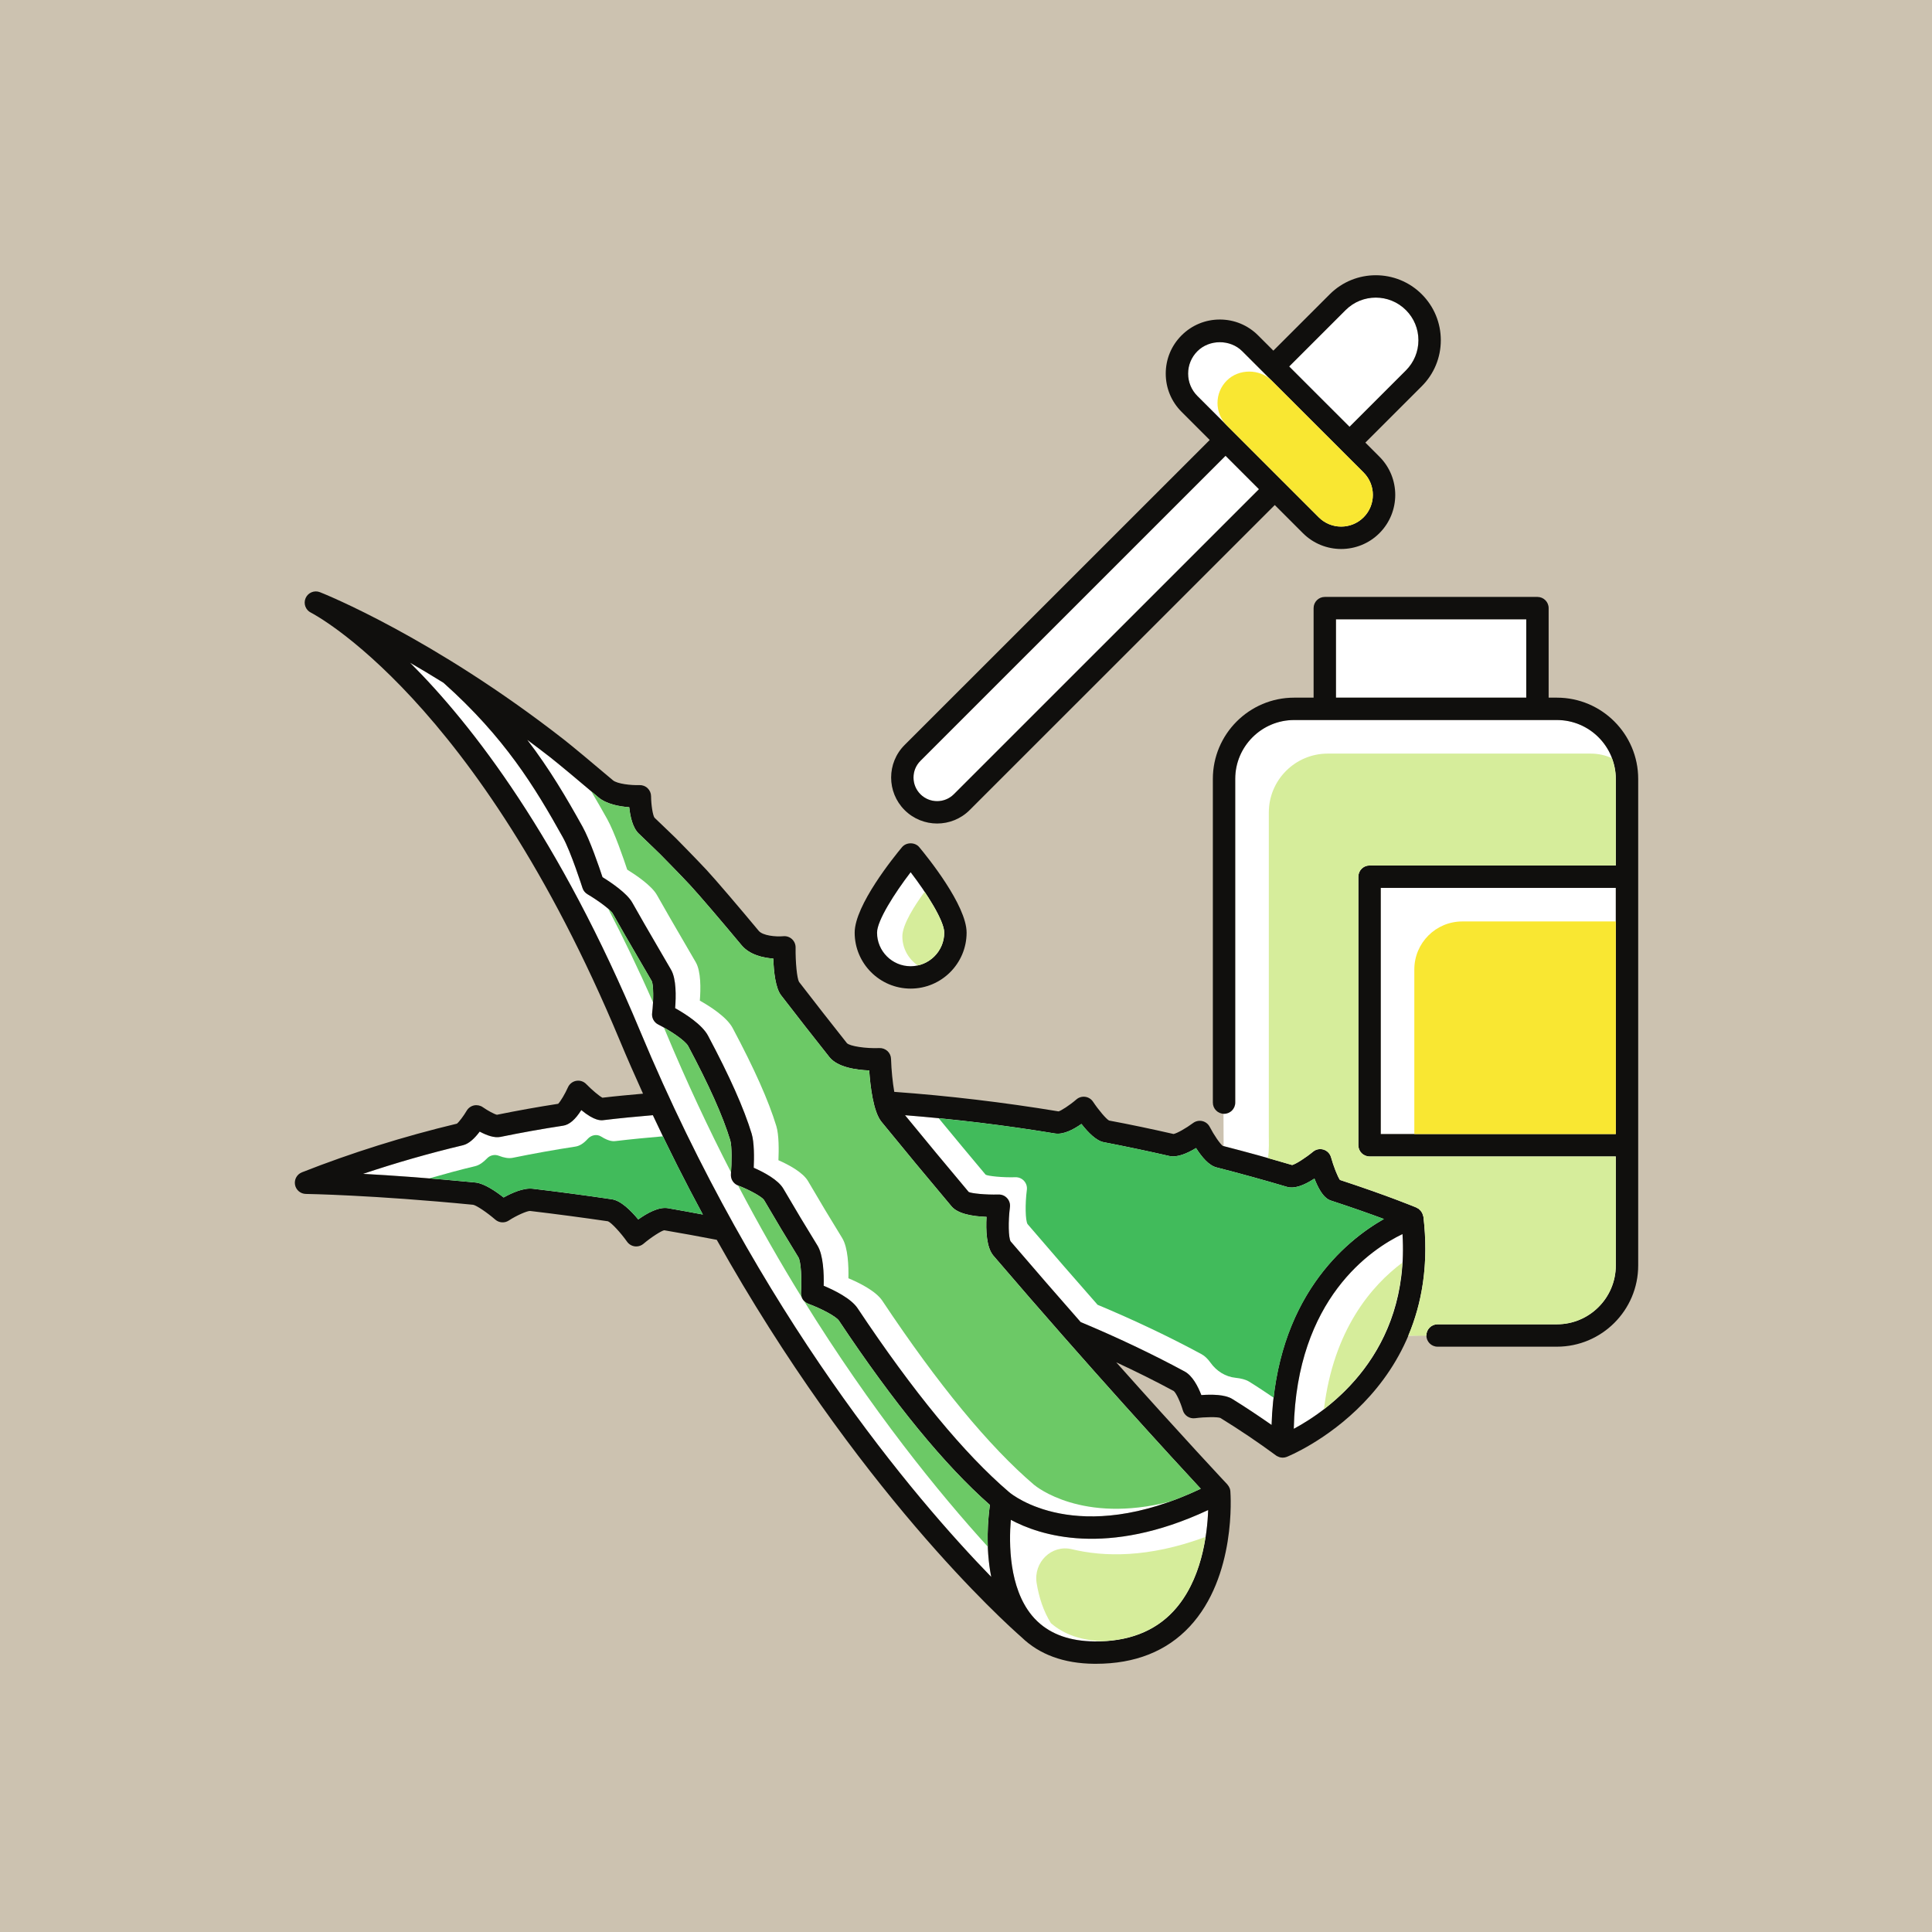 <svg xmlns="http://www.w3.org/2000/svg" xmlns:xlink="http://www.w3.org/1999/xlink" width="500" zoomAndPan="magnify" viewBox="0 0 375 375" height="500" preserveAspectRatio="xMidYMid meet" version="1.0"><defs><g/><clipPath id="c20b92b947"><path d="M 57.227 114.77 L 276.656 114.77 L 276.656 322.941 L 57.227 322.941 Z M 57.227 114.77 " clip-rule="nonzero"/></clipPath><clipPath id="f7ddde1fee"><path d="M 235.379 115.82 L 317.973 115.82 L 317.973 261.414 L 235.379 261.414 Z M 235.379 115.82 " clip-rule="nonzero"/></clipPath></defs><rect x="-37.5" width="450" fill="#ffffff" y="-37.5" height="450" fill-opacity="1"/><rect x="-37.5" width="450" fill="#ccc2b0" y="-37.5" height="450" fill-opacity="1"/><g fill="#000000" fill-opacity="1"><g transform="translate(185.384, 250.702)"><g><path d="M 2.109 0.078 C 1.805 0.078 1.566 -0.004 1.391 -0.172 C 1.223 -0.336 1.141 -0.562 1.141 -0.844 C 1.141 -1.113 1.223 -1.332 1.391 -1.5 C 1.566 -1.676 1.805 -1.766 2.109 -1.766 C 2.41 -1.766 2.645 -1.68 2.812 -1.516 C 2.988 -1.348 3.078 -1.129 3.078 -0.859 C 3.078 -0.578 2.988 -0.348 2.812 -0.172 C 2.633 -0.004 2.398 0.078 2.109 0.078 Z M 2.109 0.078 "/></g></g></g><path fill="#ffffff" d="M 260.406 87.449 C 260.406 87.449 260.406 87.449 260.406 87.445 C 260.406 87.445 260.406 87.445 260.402 87.445 L 245.625 72.672 C 245.625 72.672 245.625 72.672 245.625 72.668 C 245.625 72.668 245.625 72.668 245.621 72.668 L 241.117 68.164 C 238.793 65.844 234.742 65.84 232.414 68.164 C 231.25 69.328 230.613 70.871 230.613 72.516 C 230.613 74.16 231.25 75.707 232.414 76.867 L 248.969 93.418 C 248.969 93.418 248.969 93.418 248.973 93.418 L 248.973 93.422 L 255.969 100.414 C 258.367 102.816 262.273 102.816 264.672 100.414 C 267.07 98.016 267.07 94.113 264.672 91.711 L 260.406 87.449 " fill-opacity="1" fill-rule="nonzero"/><path fill="#ffffff" d="M 179.34 167.324 L 176.754 163.945 L 174.168 167.324 C 171.48 170.828 166.977 177.266 166.977 181.027 C 166.977 186.414 171.363 190.801 176.754 190.801 C 182.145 190.801 186.531 186.414 186.531 181.027 C 186.531 177.266 182.027 170.828 179.34 167.324 " fill-opacity="1" fill-rule="nonzero"/><path fill="#ffffff" d="M 279.031 257.047 L 302.199 257.047 C 308.5 257.047 313.629 251.922 313.629 245.621 L 313.629 224.465 L 265.832 224.465 C 264.629 224.465 263.656 223.492 263.656 222.293 L 263.656 170.164 C 263.656 168.965 264.629 167.992 265.832 167.992 L 313.629 167.992 L 313.629 151.184 C 313.629 144.883 308.5 139.754 302.199 139.754 L 251.188 139.754 C 244.887 139.754 239.758 144.883 239.758 151.184 L 239.758 214.012 C 239.758 215.211 238.785 216.184 237.586 216.184 C 237.551 216.184 237.52 216.164 237.48 216.164 L 237.504 222.461 C 241.98 223.609 246.457 224.844 250.805 226.133 C 251.543 225.934 253.402 224.75 254.871 223.539 C 255.438 223.07 256.203 222.918 256.902 223.141 C 257.605 223.359 258.148 223.918 258.348 224.625 C 258.844 226.402 259.629 228.375 260.078 229.027 C 269.445 232.102 274.738 234.312 274.965 234.406 C 275.031 234.438 275.078 234.492 275.141 234.527 C 275.191 234.555 275.254 234.555 275.309 234.59 C 275.367 234.629 275.402 234.695 275.457 234.742 C 275.598 234.855 275.719 234.977 275.824 235.117 C 275.898 235.215 275.965 235.309 276.023 235.418 C 276.105 235.582 276.16 235.75 276.199 235.93 C 276.219 236.008 276.27 236.074 276.281 236.156 C 277.379 245.41 275.969 253.043 273.336 259.273 L 276.871 259.168 C 276.898 257.992 277.848 257.047 279.031 257.047 " fill-opacity="1" fill-rule="nonzero"/><path fill="#ffffff" d="M 113.062 160.441 C 114.5 163.023 116.289 168.266 116.945 170.254 C 118.598 171.277 121.699 173.363 122.723 175.188 C 124.176 177.793 125.906 180.758 127.758 183.938 L 130.25 188.223 C 131.281 190 131.227 193.391 131.043 195.684 C 132.992 196.777 136.27 198.855 137.418 201.008 C 141.617 208.891 144.391 215.117 145.895 220.043 C 146.41 221.742 146.383 224.75 146.297 226.66 C 148.293 227.539 151.043 229 152.047 230.723 C 154.281 234.547 156.508 238.262 158.668 241.758 C 159.82 243.625 159.938 247.273 159.879 249.57 C 161.977 250.449 165.199 252.043 166.457 253.93 C 177.297 270.215 187.199 282.23 195.883 289.637 C 195.883 289.637 195.883 289.637 195.887 289.637 C 195.887 289.641 195.891 289.641 195.891 289.641 C 196.457 290.121 209.062 300.375 233.07 288.965 C 227.664 283.145 211.824 265.922 192.824 243.727 C 191.457 242.129 191.336 238.777 191.488 236.195 C 188.73 236.094 185.914 235.602 184.703 234.16 C 180.043 228.625 175.465 223.098 171.09 217.734 C 169.508 215.793 168.926 210.887 168.715 207.773 C 166.191 207.672 162.562 207.16 160.98 205.164 C 157.84 201.211 154.711 197.207 151.609 193.18 C 150.527 191.77 150.184 188.652 150.098 186.055 C 148.16 185.918 145.508 185.352 143.926 183.449 C 140.363 179.164 135.648 173.629 133.926 171.781 C 132.035 169.75 128.238 165.895 128.195 165.855 C 128.195 165.855 126.141 163.852 123.98 161.793 C 122.797 160.66 122.32 158.473 122.137 156.68 C 120.277 156.543 117.723 156.098 116.145 154.758 C 112.41 151.582 108.121 148.016 106.781 146.969 C 105.281 145.801 103.805 144.688 102.336 143.598 C 106.703 149.309 109.957 154.855 113.062 160.441 " fill-opacity="1" fill-rule="nonzero"/><path fill="#ffffff" d="M 192.145 292.109 C 183.379 284.398 173.531 272.398 162.84 256.34 C 162.27 255.48 159.25 253.926 156.895 253.066 C 155.984 252.734 155.406 251.844 155.473 250.875 C 155.645 248.309 155.48 244.871 154.969 244.039 C 152.793 240.512 150.547 236.77 148.297 232.914 C 147.898 232.301 145.496 230.961 143.262 230.105 C 142.359 229.762 141.797 228.867 141.871 227.906 C 142.027 225.871 142.094 222.473 141.738 221.309 C 140.316 216.652 137.652 210.684 133.582 203.051 C 132.973 201.91 129.809 199.883 127.762 198.855 C 126.941 198.445 126.465 197.559 126.578 196.648 C 126.891 194.059 126.848 191.078 126.488 190.395 L 124.004 186.125 C 122.137 182.922 120.395 179.934 118.93 177.309 C 118.508 176.555 116.008 174.734 114.031 173.57 C 113.57 173.301 113.223 172.867 113.062 172.359 C 113.039 172.289 110.812 165.332 109.266 162.555 C 103.828 152.781 97.957 143.125 86.086 132.531 C 83.812 131.117 81.633 129.812 79.586 128.629 C 91.762 140.766 108.602 162.602 124.273 200.195 C 147.254 255.316 177.539 290.789 192.398 306.078 C 191.234 300.211 191.793 294.539 192.145 292.109 " fill-opacity="1" fill-rule="nonzero"/><path fill="#ffffff" d="M 196.199 294.996 C 195.816 299.641 195.852 308.145 200.27 313.539 C 200.594 313.938 200.941 314.305 201.305 314.656 C 201.344 314.691 201.398 314.738 201.406 314.746 C 201.418 314.754 201.418 314.762 201.43 314.77 C 204.09 317.266 207.777 318.555 212.422 318.598 C 218.922 318.676 224.062 316.691 227.734 312.758 C 233.238 306.863 234.336 297.902 234.504 293.098 C 214.805 302.309 201.812 298.016 196.199 294.996 " fill-opacity="1" fill-rule="nonzero"/><path fill="#ffffff" d="M 97.754 232.434 C 99.297 231.57 101.598 230.52 103.402 230.734 C 108.543 231.344 113.711 232.031 118.762 232.781 C 120.5 233.039 122.426 234.922 123.883 236.695 C 125.66 235.422 127.891 234.207 129.652 234.508 C 131.871 234.887 134.16 235.324 136.426 235.742 C 133.133 229.648 129.879 223.219 126.719 216.457 C 123.508 216.73 120.285 217.035 117.129 217.418 C 116.664 217.473 115.441 217.621 112.828 215.465 C 111.688 217.293 110.512 218.309 109.316 218.492 C 105.234 219.117 101.145 219.848 97.152 220.668 C 95.961 220.914 94.477 220.383 93.109 219.645 C 92.172 220.895 91.047 222.004 89.879 222.281 C 83.285 223.855 76.793 225.719 70.469 227.844 C 76.059 228.152 83.523 228.668 92.289 229.527 C 93.969 229.691 96.211 231.219 97.754 232.434 " fill-opacity="1" fill-rule="nonzero"/><path fill="#ffffff" d="M 268.004 172.336 L 268.004 220.121 L 313.629 220.121 L 313.629 172.336 L 268.004 172.336 " fill-opacity="1" fill-rule="nonzero"/><path fill="#ffffff" d="M 258.391 233.047 C 257.848 232.867 256.57 232.449 255.129 228.758 C 252.898 230.215 251.113 230.758 249.805 230.367 C 245.332 229.035 240.723 227.766 236.109 226.586 C 234.66 226.219 233.277 224.598 232.152 222.832 C 230.391 223.902 228.453 224.715 226.965 224.375 C 222.75 223.41 218.473 222.512 214.242 221.699 C 212.805 221.422 211.238 219.863 209.906 218.152 C 208.32 219.266 206.375 220.273 204.754 220.004 C 194.996 218.395 185.238 217.219 175.668 216.461 C 179.664 221.348 183.805 226.344 188.027 231.363 C 188.516 231.637 191.328 231.934 193.805 231.855 C 194.453 231.84 195.051 232.094 195.48 232.566 C 195.91 233.039 196.109 233.676 196.027 234.305 C 195.668 237.078 195.734 240.242 196.16 240.949 C 200.934 246.527 205.492 251.766 209.754 256.613 C 216.891 259.598 223.68 262.824 229.93 266.199 C 231.465 267.027 232.531 269.109 233.18 270.785 C 235.246 270.633 237.773 270.672 239.164 271.527 C 241.809 273.16 244.344 274.863 246.812 276.582 C 247.59 251.941 261.137 240.855 268.621 236.605 C 266.117 235.676 262.668 234.445 258.391 233.047 " fill-opacity="1" fill-rule="nonzero"/><path fill="#ffffff" d="M 272.223 239.531 C 266.203 242.422 251.652 252.012 251.121 277.332 C 257.879 273.703 273.656 262.699 272.223 239.531 " fill-opacity="1" fill-rule="nonzero"/><path fill="#ffffff" d="M 261.18 60.188 L 250.23 71.133 L 261.941 82.84 L 272.891 71.895 C 274.453 70.328 275.316 68.25 275.316 66.039 C 275.316 63.828 274.453 61.75 272.891 60.188 C 269.66 56.957 264.41 56.957 261.18 60.188 " fill-opacity="1" fill-rule="nonzero"/><path fill="#ffffff" d="M 178.656 147.68 C 177.789 148.543 177.312 149.695 177.312 150.922 C 177.312 152.145 177.789 153.297 178.656 154.16 C 180.441 155.949 183.352 155.949 185.141 154.16 L 244.363 94.953 L 237.875 88.473 L 178.656 147.68 " fill-opacity="1" fill-rule="nonzero"/><path fill="#ffffff" d="M 259.312 120.207 L 259.312 135.414 L 296.246 135.414 L 296.246 120.207 L 259.312 120.207 " fill-opacity="1" fill-rule="nonzero"/><path fill="#6cc966" d="M 111.438 162.555 C 106 152.781 100.129 143.125 88.258 132.531 C 88.172 132.477 88.09 132.43 88.004 132.375 C 95.668 140.613 104.766 152.414 114.117 169.059 C 113.332 166.848 112.285 164.078 111.438 162.555 " fill-opacity="1" fill-rule="nonzero"/><g clip-path="url(#c20b92b947)"><path fill="#100f0d" d="M 251.121 277.332 C 251.652 252.012 266.203 242.422 272.223 239.531 C 273.656 262.699 257.883 273.707 251.121 277.332 Z M 233.18 270.785 C 232.535 269.109 231.465 267.027 229.93 266.199 C 223.68 262.824 216.891 259.598 209.754 256.613 C 205.492 251.766 200.938 246.527 196.16 240.949 C 195.734 240.242 195.672 237.074 196.027 234.305 C 196.109 233.672 195.91 233.039 195.48 232.566 C 195.051 232.094 194.453 231.84 193.805 231.855 C 191.328 231.934 188.516 231.637 188.027 231.363 C 183.801 226.344 179.664 221.348 175.664 216.461 C 185.238 217.219 194.996 218.395 204.754 220.004 C 206.379 220.273 208.32 219.266 209.906 218.152 C 211.234 219.863 212.805 221.422 214.242 221.699 C 218.473 222.512 222.75 223.414 226.965 224.375 C 228.453 224.715 230.391 223.906 232.152 222.832 C 233.277 224.602 234.66 226.219 236.109 226.586 C 240.723 227.766 245.328 229.039 249.805 230.367 C 251.113 230.758 252.898 230.219 255.133 228.758 C 256.566 232.449 257.848 232.867 258.391 233.047 C 262.668 234.445 266.113 235.676 268.621 236.605 C 261.141 240.859 247.59 251.941 246.812 276.582 C 244.344 274.859 241.809 273.16 239.164 271.527 C 237.773 270.672 235.246 270.633 233.18 270.785 Z M 227.734 312.758 C 224.062 316.691 218.922 318.672 212.422 318.598 C 207.777 318.555 204.09 317.266 201.426 314.77 C 201.418 314.762 201.414 314.754 201.406 314.746 C 201.398 314.738 201.344 314.691 201.305 314.656 C 200.941 314.305 200.594 313.938 200.27 313.539 C 195.852 308.145 195.816 299.641 196.199 294.996 C 201.812 298.016 214.809 302.309 234.504 293.098 C 234.34 297.902 233.238 306.863 227.734 312.758 Z M 124.273 200.195 C 108.602 162.602 91.762 140.77 79.586 128.629 C 81.633 129.812 83.812 131.117 86.086 132.531 C 97.957 143.125 103.828 152.781 109.266 162.555 C 110.812 165.332 113.039 172.289 113.062 172.359 C 113.223 172.867 113.57 173.301 114.031 173.57 C 116.008 174.734 118.508 176.555 118.93 177.309 C 120.395 179.934 122.137 182.922 124.004 186.129 L 126.488 190.395 C 126.848 191.078 126.891 194.059 126.578 196.648 C 126.465 197.559 126.941 198.445 127.762 198.855 C 129.809 199.879 132.973 201.91 133.582 203.051 C 137.652 210.684 140.316 216.656 141.738 221.309 C 142.094 222.477 142.027 225.871 141.871 227.906 C 141.797 228.867 142.363 229.762 143.262 230.105 C 145.496 230.961 147.898 232.301 148.297 232.914 C 150.547 236.77 152.793 240.512 154.969 244.039 C 155.48 244.871 155.645 248.309 155.473 250.875 C 155.406 251.84 155.984 252.734 156.895 253.066 C 159.25 253.926 162.27 255.48 162.84 256.336 C 173.531 272.398 183.379 284.398 192.145 292.109 C 191.797 294.539 191.234 300.211 192.398 306.078 C 177.539 290.789 147.254 255.316 124.273 200.195 Z M 129.652 234.512 C 127.891 234.211 125.66 235.426 123.883 236.695 C 122.422 234.926 120.5 233.035 118.762 232.781 C 113.711 232.031 108.543 231.344 103.402 230.734 C 101.598 230.52 99.297 231.574 97.754 232.434 C 96.211 231.219 93.969 229.695 92.289 229.527 C 83.523 228.668 76.059 228.152 70.469 227.844 C 76.793 225.719 83.285 223.855 89.879 222.285 C 91.047 222.004 92.172 220.895 93.109 219.645 C 94.477 220.383 95.961 220.914 97.152 220.668 C 101.145 219.848 105.234 219.117 109.316 218.492 C 110.512 218.309 111.688 217.293 112.828 215.465 C 115.438 217.621 116.664 217.473 117.129 217.418 C 120.285 217.035 123.508 216.73 126.719 216.457 C 129.879 223.219 133.133 229.648 136.426 235.742 C 134.16 235.324 131.871 234.887 129.652 234.512 Z M 116.145 154.754 C 117.723 156.098 120.277 156.543 122.137 156.68 C 122.32 158.473 122.797 160.66 123.98 161.793 C 126.141 163.852 128.195 165.855 128.195 165.855 C 128.234 165.895 132.035 169.746 133.926 171.781 C 135.648 173.629 140.363 179.164 143.926 183.449 C 145.508 185.352 148.16 185.918 150.098 186.055 C 150.184 188.652 150.527 191.773 151.609 193.18 C 154.711 197.207 157.84 201.211 160.98 205.168 C 162.562 207.164 166.191 207.672 168.715 207.773 C 168.926 210.887 169.508 215.793 171.09 217.734 C 175.465 223.098 180.043 228.625 184.703 234.16 C 185.914 235.602 188.73 236.094 191.488 236.195 C 191.336 238.777 191.457 242.129 192.824 243.727 C 211.824 265.922 227.664 283.145 233.07 288.965 C 209.062 300.375 196.457 290.121 195.891 289.641 C 195.891 289.641 195.887 289.641 195.887 289.637 C 187.199 282.23 177.297 270.215 166.457 253.93 C 165.199 252.039 161.977 250.449 159.879 249.57 C 159.938 247.27 159.816 243.625 158.668 241.758 C 156.508 238.262 154.281 234.547 152.047 230.723 C 151.043 229 148.293 227.539 146.297 226.66 C 146.383 224.75 146.41 221.742 145.895 220.043 C 144.391 215.117 141.617 208.891 137.418 201.008 C 136.27 198.855 132.992 196.777 131.043 195.684 C 131.227 193.391 131.281 190 130.25 188.223 L 127.758 183.941 C 125.906 180.758 124.176 177.793 122.723 175.191 C 121.699 173.363 118.598 171.277 116.945 170.258 C 116.289 168.266 114.5 163.023 113.062 160.445 C 109.953 154.855 106.703 149.305 102.336 143.598 C 103.805 144.688 105.281 145.805 106.781 146.973 C 108.121 148.016 112.41 151.582 116.145 154.754 Z M 276.199 235.926 C 276.16 235.75 276.109 235.582 276.023 235.418 C 275.965 235.309 275.898 235.219 275.824 235.117 C 275.719 234.977 275.598 234.855 275.457 234.742 C 275.398 234.695 275.367 234.629 275.309 234.59 C 275.258 234.559 275.191 234.555 275.141 234.527 C 275.078 234.492 275.031 234.438 274.965 234.406 C 274.738 234.312 269.445 232.102 260.082 229.031 C 259.629 228.375 258.844 226.402 258.348 224.625 C 258.148 223.918 257.605 223.359 256.902 223.141 C 256.203 222.922 255.438 223.07 254.871 223.539 C 253.402 224.75 251.543 225.934 250.805 226.133 C 246.398 224.824 241.867 223.578 237.336 222.418 C 236.797 222.008 235.621 220.301 234.805 218.723 C 234.512 218.156 233.984 217.746 233.363 217.602 C 232.738 217.461 232.086 217.598 231.578 217.977 C 230.195 219.004 228.438 219.988 227.785 220.109 C 223.57 219.145 219.293 218.246 215.27 217.496 C 214.727 217.215 213.242 215.473 212.156 213.844 C 211.809 213.32 211.254 212.973 210.637 212.891 C 210.012 212.805 209.391 212.996 208.918 213.406 C 207.637 214.523 205.883 215.641 205.461 215.719 C 194.758 213.953 184.043 212.684 173.578 211.93 C 173.266 210.133 173.023 207.809 172.949 205.531 C 172.934 204.953 172.684 204.402 172.258 204.008 C 171.828 203.613 171.254 203.406 170.684 203.43 C 168.059 203.543 164.926 203.062 164.383 202.469 C 161.258 198.527 158.141 194.543 155.09 190.582 C 154.695 189.891 154.387 186.77 154.426 183.91 C 154.434 183.297 154.176 182.703 153.727 182.285 C 153.27 181.867 152.656 181.66 152.047 181.719 C 150.582 181.855 148.051 181.617 147.266 180.672 C 143.668 176.344 138.883 170.723 137.105 168.816 C 135.176 166.746 131.293 162.805 131.262 162.773 C 131.262 162.773 129.172 160.742 127.035 158.711 C 126.703 158.242 126.383 156.219 126.371 154.547 C 126.367 153.957 126.125 153.398 125.703 152.992 C 125.277 152.582 124.703 152.371 124.121 152.387 C 122.496 152.449 119.789 152.152 118.961 151.445 C 115.609 148.602 111.023 144.77 109.453 143.547 C 84.016 123.711 62.988 115.293 62.105 114.945 C 61.02 114.516 59.793 115.02 59.324 116.086 C 58.852 117.148 59.305 118.398 60.348 118.914 C 60.668 119.074 92.57 135.441 120.262 201.867 C 121.746 205.43 123.27 208.883 124.809 212.281 C 122.172 212.52 119.527 212.754 116.93 213.066 C 116.305 212.738 114.891 211.555 113.785 210.418 C 113.285 209.898 112.562 209.664 111.848 209.789 C 111.137 209.914 110.535 210.387 110.242 211.043 C 109.676 212.316 108.805 213.773 108.34 214.246 C 104.352 214.863 100.359 215.578 96.457 216.375 C 95.941 216.258 94.684 215.586 93.707 214.902 C 93.207 214.559 92.59 214.438 91.996 214.562 C 91.406 214.695 90.895 215.062 90.586 215.586 C 89.988 216.602 89.105 217.77 88.688 218.102 C 78.328 220.582 68.207 223.762 58.602 227.547 C 57.637 227.93 57.078 228.938 57.262 229.961 C 57.449 230.98 58.332 231.727 59.371 231.742 C 59.496 231.742 72.43 231.945 91.844 233.848 C 92.484 233.965 94.535 235.34 96.137 236.73 C 96.875 237.367 97.945 237.438 98.758 236.902 C 100.273 235.902 102.371 235.008 102.891 235.047 C 107.992 235.652 113.117 236.336 118.008 237.051 C 118.652 237.301 120.422 239.195 121.719 241.02 C 122.074 241.516 122.617 241.844 123.227 241.918 C 123.312 241.93 123.402 241.934 123.492 241.934 C 124.004 241.934 124.508 241.754 124.902 241.414 C 126.402 240.133 128.426 238.863 128.926 238.793 C 132.262 239.359 135.676 239.984 139.121 240.648 C 166.199 288.992 195.039 314.949 198.281 317.785 C 201.758 321.152 206.488 322.887 212.383 322.941 C 212.492 322.941 212.602 322.941 212.711 322.941 C 220.316 322.941 226.438 320.516 230.91 315.723 C 239.992 306 238.863 290.117 238.812 289.445 C 238.797 289.25 238.754 289.062 238.688 288.879 C 238.676 288.852 238.66 288.828 238.648 288.801 C 238.559 288.578 238.43 288.379 238.273 288.195 C 238.254 288.176 238.25 288.145 238.227 288.125 C 238.102 287.992 229.48 278.82 216.66 264.422 C 220.539 266.227 224.289 268.086 227.82 269.996 C 228.273 270.34 229.129 272.148 229.582 273.723 C 229.879 274.754 230.883 275.414 231.953 275.277 C 233.977 275.012 236.352 275.004 236.883 275.227 C 240.664 277.559 244.293 280.008 247.672 282.504 C 247.684 282.516 247.699 282.516 247.711 282.527 C 247.727 282.539 247.742 282.555 247.758 282.566 C 247.875 282.645 248 282.688 248.121 282.738 C 248.191 282.766 248.25 282.809 248.316 282.828 C 248.508 282.891 248.711 282.918 248.906 282.922 C 248.926 282.922 248.945 282.934 248.961 282.934 L 248.961 282.93 C 248.965 282.93 248.965 282.93 248.965 282.93 C 249.227 282.93 249.492 282.883 249.75 282.785 C 250.055 282.664 280.352 270.52 276.281 236.156 C 276.27 236.074 276.219 236.008 276.199 235.926 " fill-opacity="1" fill-rule="nonzero"/></g><g clip-path="url(#f7ddde1fee)"><path fill="#100f0d" d="M 268.004 220.121 L 268.004 172.336 L 313.625 172.336 L 313.625 220.121 Z M 259.312 135.414 L 259.312 120.207 L 296.246 120.207 L 296.246 135.414 Z M 302.195 135.414 L 300.59 135.414 L 300.59 118.035 C 300.59 116.836 299.617 115.863 298.418 115.863 L 257.141 115.863 C 255.941 115.863 254.969 116.836 254.969 118.035 L 254.969 135.414 L 251.188 135.414 C 242.492 135.414 235.414 142.488 235.414 151.184 L 235.414 214.016 C 235.414 215.215 236.387 216.188 237.586 216.188 C 238.785 216.188 239.758 215.215 239.758 214.016 L 239.758 151.184 C 239.758 144.883 244.887 139.758 251.188 139.758 L 302.195 139.758 C 308.5 139.758 313.625 144.883 313.625 151.184 L 313.625 167.992 L 265.832 167.992 C 264.629 167.992 263.66 168.965 263.66 170.164 L 263.66 222.293 C 263.66 223.496 264.629 224.465 265.832 224.465 L 313.625 224.465 L 313.625 245.621 C 313.625 251.922 308.5 257.047 302.195 257.047 L 279.031 257.047 C 277.832 257.047 276.859 258.02 276.859 259.219 C 276.859 260.418 277.832 261.391 279.031 261.391 L 302.195 261.391 C 310.895 261.391 317.973 254.316 317.973 245.621 L 317.973 151.184 C 317.973 142.488 310.895 135.414 302.195 135.414 " fill-opacity="1" fill-rule="nonzero"/></g><path fill="#100f0d" d="M 178.656 147.68 L 237.879 88.469 L 244.363 94.953 L 185.141 154.164 C 183.352 155.949 180.441 155.949 178.656 154.164 C 177.789 153.297 177.312 152.145 177.312 150.922 C 177.312 149.695 177.789 148.543 178.656 147.68 Z M 230.613 72.516 C 230.613 70.871 231.254 69.328 232.418 68.164 C 234.742 65.84 238.797 65.84 241.117 68.168 L 245.621 72.668 C 245.621 72.668 245.625 72.668 245.625 72.668 C 245.625 72.668 245.625 72.672 245.625 72.672 L 260.406 87.445 C 260.406 87.445 260.406 87.445 260.406 87.449 L 264.672 91.711 C 267.074 94.109 267.074 98.016 264.672 100.414 C 262.273 102.812 258.367 102.812 255.969 100.414 L 248.973 93.418 L 248.969 93.418 L 232.418 76.867 C 231.254 75.703 230.613 74.16 230.613 72.516 Z M 261.18 60.188 C 264.41 56.957 269.66 56.957 272.891 60.188 C 274.453 61.75 275.316 63.828 275.316 66.039 C 275.316 68.25 274.453 70.328 272.891 71.895 L 261.941 82.84 L 250.23 71.133 Z M 181.898 159.844 C 184.184 159.844 186.473 158.973 188.211 157.234 L 247.434 98.027 L 252.895 103.488 C 254.945 105.535 257.633 106.559 260.32 106.559 C 263.008 106.559 265.699 105.535 267.746 103.488 C 271.84 99.391 271.84 92.734 267.746 88.641 L 265.016 85.91 L 275.965 74.965 C 278.348 72.582 279.66 69.41 279.66 66.039 C 279.66 62.668 278.348 59.5 275.965 57.113 C 271.043 52.195 263.031 52.195 258.109 57.113 L 247.16 68.059 L 244.191 65.094 C 242.207 63.113 239.574 62.02 236.766 62.02 C 233.961 62.02 231.328 63.113 229.344 65.094 C 227.359 67.074 226.27 69.711 226.27 72.516 C 226.27 75.32 227.359 77.957 229.344 79.938 L 234.805 85.398 L 175.582 144.605 C 172.098 148.086 172.098 153.754 175.582 157.234 C 177.324 158.973 179.609 159.844 181.898 159.844 " fill-opacity="1" fill-rule="nonzero"/><path fill="#100f0d" d="M 176.754 169.305 C 179.863 173.359 183.273 178.695 183.273 181.027 C 183.273 184.617 180.348 187.543 176.754 187.543 C 173.16 187.543 170.238 184.617 170.238 181.027 C 170.238 178.695 173.648 173.359 176.754 169.305 Z M 176.754 191.887 C 182.746 191.887 187.617 187.012 187.617 181.027 C 187.617 175.707 179.957 166.27 178.422 164.43 C 177.598 163.441 175.914 163.441 175.086 164.43 C 173.551 166.27 165.891 175.707 165.891 181.027 C 165.891 187.012 170.766 191.887 176.754 191.887 " fill-opacity="1" fill-rule="nonzero"/><path fill="#d6ed9b" d="M 178.141 187.387 C 181.07 186.746 183.273 184.141 183.273 181.027 C 183.273 179.379 181.562 176.234 179.469 173.102 C 177.598 175.645 175.145 179.43 175.145 181.754 C 175.145 184.098 176.34 186.152 178.141 187.387 " fill-opacity="1" fill-rule="nonzero"/><path fill="#f9e732" d="M 246.98 74.023 L 246.824 73.867 C 244.5 71.543 240.445 71.543 238.121 73.867 C 236.957 75.031 236.316 76.574 236.316 78.219 C 236.316 79.859 236.953 81.402 238.117 82.566 L 248.969 93.418 L 248.973 93.418 L 250.328 94.777 L 254.672 99.121 L 254.676 99.121 L 255.969 100.414 C 258.367 102.812 262.273 102.812 264.676 100.414 C 267.074 98.016 267.074 94.109 264.676 91.711 L 262.414 89.453 L 261.766 88.805 C 261.762 88.801 261.762 88.801 261.762 88.801 L 260.406 87.445 L 251.328 78.371 L 251.328 78.367 L 246.98 74.023 " fill-opacity="1" fill-rule="nonzero"/><path fill="#f9e732" d="M 274.52 188.168 L 274.52 220.121 L 313.629 220.121 L 313.629 178.852 L 283.84 178.852 C 278.691 178.852 274.52 183.023 274.52 188.168 " fill-opacity="1" fill-rule="nonzero"/><path fill="#d6ed9b" d="M 255.121 228.762 C 255.125 228.766 255.129 228.766 255.133 228.766 C 255.133 228.762 255.133 228.762 255.129 228.758 C 255.129 228.758 255.125 228.762 255.121 228.762 " fill-opacity="1" fill-rule="nonzero"/><path fill="#d6ed9b" d="M 276.859 259.219 C 276.859 258.02 277.832 257.047 279.031 257.047 L 302.199 257.047 C 308.5 257.047 313.629 251.922 313.629 245.621 L 313.629 224.465 L 265.832 224.465 C 264.629 224.465 263.656 223.496 263.656 222.293 L 263.656 170.164 C 263.656 168.965 264.629 167.992 265.832 167.992 L 313.629 167.992 L 313.629 151.184 C 313.629 149.766 313.336 148.422 312.863 147.168 C 311.668 146.605 310.293 146.273 308.715 146.273 L 257.707 146.273 C 251.402 146.273 246.277 151.398 246.277 157.699 L 246.277 220.531 C 246.277 221.309 246.367 223.406 246.102 224.789 C 247.676 225.23 249.254 225.676 250.805 226.133 C 251.543 225.934 253.402 224.75 254.871 223.539 C 255.438 223.07 256.203 222.922 256.902 223.141 C 257.605 223.359 258.148 223.918 258.348 224.625 C 258.844 226.402 259.629 228.375 260.078 229.027 C 269.445 232.102 274.738 234.312 274.965 234.406 C 275.031 234.438 275.078 234.492 275.141 234.527 C 275.191 234.555 275.254 234.559 275.309 234.59 C 275.367 234.629 275.402 234.695 275.457 234.742 C 275.598 234.855 275.719 234.977 275.824 235.117 C 275.898 235.219 275.965 235.309 276.023 235.418 C 276.105 235.582 276.16 235.75 276.199 235.926 C 276.219 236.008 276.27 236.074 276.281 236.152 C 277.375 245.41 275.969 253.039 273.336 259.273 L 276.867 259.266 C 276.867 259.25 276.859 259.234 276.859 259.219 " fill-opacity="1" fill-rule="nonzero"/><path fill="#d6ed9b" d="M 256.98 273.523 C 263.5 268.52 271.328 259.535 272.199 245.07 C 266.227 249.535 258.832 258.082 256.98 273.523 " fill-opacity="1" fill-rule="nonzero"/><path fill="#41bb5b" d="M 268.621 236.605 C 266.113 235.676 262.668 234.445 258.391 233.047 C 257.848 232.867 256.57 232.449 255.129 228.758 C 252.898 230.219 251.113 230.758 249.805 230.367 C 245.332 229.039 240.723 227.766 236.109 226.586 C 234.66 226.219 233.277 224.602 232.152 222.832 C 230.391 223.906 228.453 224.715 226.965 224.375 C 222.75 223.41 218.473 222.512 214.242 221.699 C 212.805 221.422 211.238 219.863 209.906 218.152 C 208.32 219.266 206.375 220.273 204.754 220.004 C 197.207 218.758 189.664 217.781 182.199 217.047 C 185.176 220.664 188.203 224.312 191.309 228.008 C 191.801 228.281 194.617 228.578 197.086 228.5 C 197.727 228.48 198.336 228.738 198.766 229.211 C 199.195 229.684 199.395 230.316 199.312 230.949 C 198.953 233.723 199.02 236.887 199.445 237.594 C 204.219 243.172 208.777 248.41 213.039 253.258 C 220.176 256.242 226.965 259.469 233.215 262.844 C 233.879 263.203 234.453 263.793 234.945 264.48 C 236.109 266.117 237.852 267.23 239.848 267.434 C 240.859 267.539 241.785 267.762 242.449 268.172 C 244.09 269.184 245.656 270.238 247.215 271.293 C 249.609 250.344 261.699 240.539 268.621 236.605 " fill-opacity="1" fill-rule="nonzero"/><path fill="#41bb5b" d="M 119.512 221.477 C 119.145 221.523 118.301 221.625 116.676 220.602 C 115.828 220.066 114.742 220.316 114.07 221.062 C 113.289 221.93 112.496 222.43 111.695 222.551 C 107.613 223.176 103.52 223.91 99.535 224.727 C 98.723 224.895 97.781 224.707 96.836 224.336 C 96.027 224.02 95.129 224.215 94.531 224.844 C 93.824 225.582 93.051 226.152 92.258 226.344 C 89.242 227.062 86.27 227.875 83.309 228.723 C 86.117 228.953 89.113 229.219 92.289 229.527 C 93.969 229.695 96.211 231.219 97.754 232.434 C 99.297 231.574 101.598 230.52 103.402 230.734 C 108.543 231.344 113.711 232.031 118.762 232.781 C 120.5 233.039 122.422 234.926 123.883 236.695 C 125.66 235.426 127.891 234.211 129.652 234.512 C 131.664 234.852 134.367 235.359 136.426 235.742 C 133.848 230.93 131.164 225.777 128.668 220.559 C 125.766 220.812 122.363 221.129 119.512 221.477 " fill-opacity="1" fill-rule="nonzero"/><path fill="#6cc966" d="M 126.488 190.395 L 124.004 186.129 C 122.137 182.922 120.395 179.934 118.93 177.309 C 118.801 177.082 118.477 176.758 118.051 176.387 C 120.957 181.957 123.867 187.984 126.75 194.551 C 126.844 192.637 126.754 190.898 126.488 190.395 " fill-opacity="1" fill-rule="nonzero"/><path fill="#6cc966" d="M 141.895 227.543 C 142.035 225.484 142.074 222.41 141.738 221.309 C 140.316 216.656 137.648 210.684 133.582 203.051 C 133.074 202.102 130.793 200.535 128.859 199.445 C 128.992 199.758 129.125 200.051 129.254 200.367 C 133.285 210.031 137.539 219.09 141.895 227.543 " fill-opacity="1" fill-rule="nonzero"/><path fill="#6cc966" d="M 192.141 292.109 C 183.379 284.398 173.531 272.398 162.84 256.336 C 162.27 255.48 159.246 253.926 156.895 253.066 C 156.504 252.926 156.191 252.664 155.949 252.352 C 169.234 273.816 182.25 289.793 191.738 300.223 C 191.605 296.699 191.914 293.703 192.141 292.109 " fill-opacity="1" fill-rule="nonzero"/><path fill="#6cc966" d="M 155.469 250.875 C 155.645 248.309 155.48 244.871 154.969 244.039 C 152.793 240.512 150.547 236.77 148.297 232.914 C 147.898 232.301 145.496 230.961 143.258 230.105 C 143.258 230.105 143.258 230.102 143.254 230.102 C 147.367 237.93 151.551 245.238 155.723 251.992 C 155.551 251.652 155.445 251.277 155.469 250.875 " fill-opacity="1" fill-rule="nonzero"/><path fill="#d6ed9b" d="M 233.996 298.309 C 222.828 302.461 214.133 302.172 208.066 300.703 C 204.109 299.742 200.562 303.254 201.211 307.273 C 201.648 309.977 202.508 312.703 203.98 315.055 C 206.492 317.238 209.855 318.41 214.016 318.551 C 219.762 318.305 224.371 316.363 227.734 312.758 C 231.605 308.613 233.273 302.973 233.996 298.309 " fill-opacity="1" fill-rule="nonzero"/><path fill="#6cc966" d="M 121.742 168.797 C 123.395 169.816 126.496 171.898 127.516 173.73 C 128.973 176.332 130.699 179.293 132.551 182.473 L 135.043 186.762 C 136.074 188.539 136.02 191.93 135.836 194.223 C 137.785 195.316 141.066 197.395 142.211 199.547 C 146.41 207.426 149.184 213.648 150.688 218.582 C 151.207 220.281 151.176 223.289 151.094 225.199 C 153.09 226.078 155.836 227.539 156.844 229.262 C 159.066 233.07 161.293 236.781 163.465 240.297 C 164.613 242.164 164.73 245.812 164.676 248.109 C 166.77 248.988 169.996 250.582 171.254 252.469 C 182.094 268.754 191.992 280.766 200.68 288.176 C 200.68 288.176 200.684 288.176 200.684 288.18 C 201.137 288.562 210.051 295.812 227.027 291.477 C 228.957 290.789 230.965 289.965 233.07 288.965 C 227.664 283.145 211.82 265.922 192.824 243.727 C 191.453 242.129 191.336 238.777 191.488 236.195 C 188.73 236.094 185.914 235.602 184.699 234.16 C 180.043 228.625 175.465 223.098 171.09 217.734 C 169.508 215.793 168.926 210.887 168.711 207.773 C 166.191 207.672 162.562 207.164 160.977 205.168 C 157.84 201.211 154.711 197.207 151.609 193.18 C 150.527 191.773 150.184 188.652 150.098 186.055 C 148.16 185.918 145.508 185.355 143.926 183.449 C 140.363 179.168 135.648 173.629 133.926 171.781 C 132.035 169.75 128.234 165.895 128.195 165.855 C 128.195 165.855 126.141 163.852 123.98 161.793 C 122.793 160.66 122.32 158.473 122.137 156.68 C 120.277 156.543 117.723 156.098 116.145 154.758 C 115.68 154.359 115.207 153.961 114.734 153.559 C 115.809 155.367 116.852 157.176 117.859 158.984 C 119.293 161.562 121.082 166.805 121.742 168.797 " fill-opacity="1" fill-rule="nonzero"/></svg>